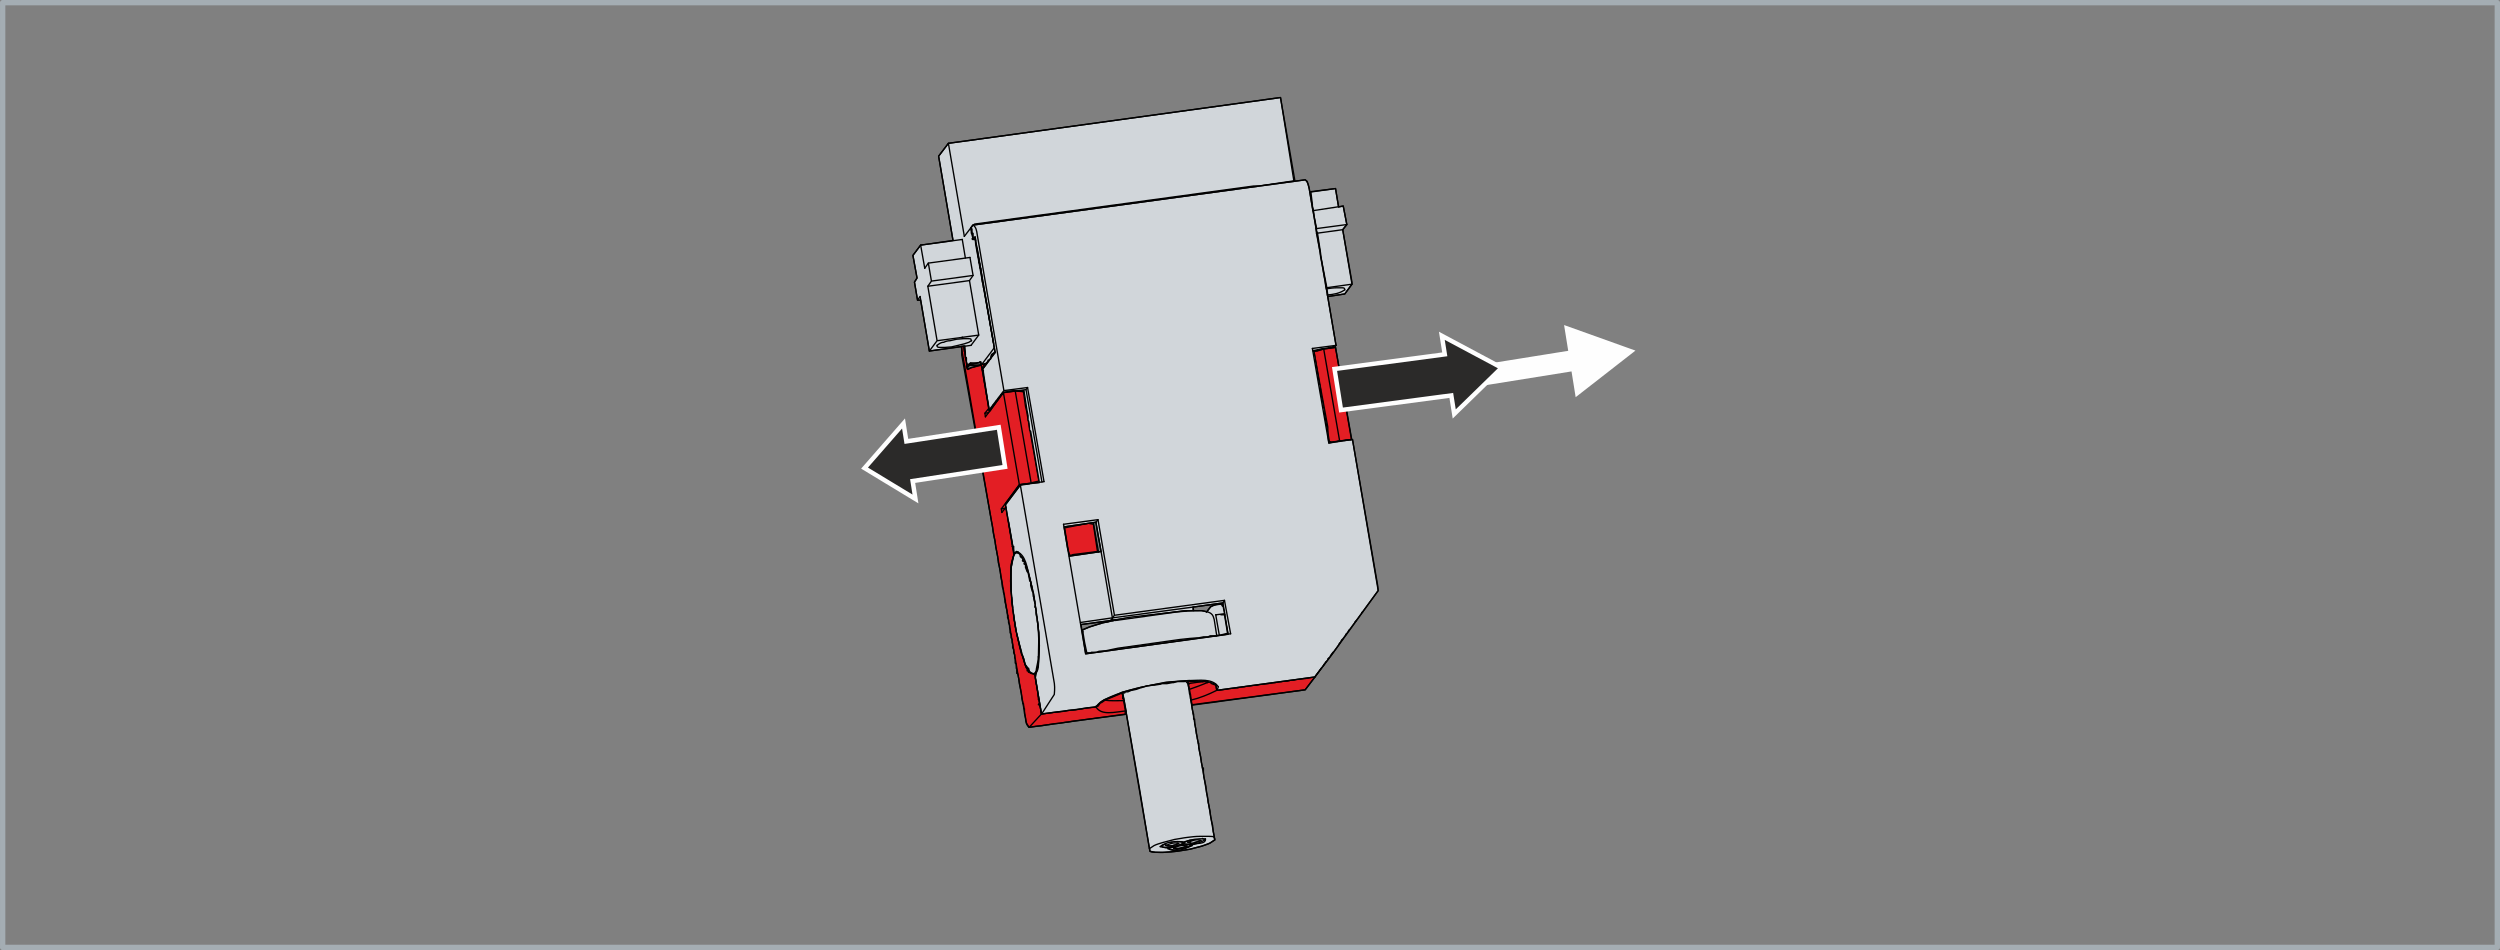 <?xml version="1.0" encoding="UTF-8"?>
<!DOCTYPE svg PUBLIC "-//W3C//DTD SVG 1.1//EN" "http://www.w3.org/Graphics/SVG/1.1/DTD/svg11.dtd">
<!-- Creator: Corel DESIGNER -->
<svg xmlns="http://www.w3.org/2000/svg" xml:space="preserve" width="140.3mm" height="53.318mm" version="1.1" style="shape-rendering:geometricPrecision; text-rendering:geometricPrecision; image-rendering:optimizeQuality; fill-rule:evenodd; clip-rule:evenodd"
viewBox="0 0 9681.15 3679.13"
 xmlns:xlink="http://www.w3.org/1999/xlink"
 xmlns:xodm="http://www.corel.com/coreldraw/odm/2003">
 <rect x="0" y="0" width="9681.15" height="3679.13" fill="#808080" stroke="none"/>
 <defs>
  <style type="text/css">
   <![CDATA[
    .str1 {stroke:#FEFEFE;stroke-width:17.25;stroke-miterlimit:22.926}
    .str2 {stroke:#A4ADB3;stroke-width:20.7;stroke-linecap:round;stroke-linejoin:round;stroke-miterlimit:22.926}
    .str0 {stroke:black;stroke-width:5.26;stroke-linecap:round;stroke-linejoin:round;stroke-miterlimit:22.926}
    .fil5 {fill:none}
    .fil2 {fill:none;fill-rule:nonzero}
    .fil4 {fill:#2B2A29}
    .fil0 {fill:#D1D6DA;fill-rule:nonzero}
    .fil1 {fill:#E31E24;fill-rule:nonzero}
    .fil3 {fill:#FEFEFE;fill-rule:nonzero}
   ]]>
  </style>
 </defs>
 <g id="Ebene_x0020_1">
  <g id="_2173004402992">
   <g>
    <path id="_040049" class="fil0 str0" d="M4956.74 377.81l-1284.13 177.19 0 0 -37.83 49.77 0 0 55.74 326.5 0 0 0 0 -125.43 17.93 0 0 0 0 -29.86 39.81 0 0 15.93 87.6 0 0 -9.96 15.93 0 0 11.94 69.69 0 0 0 0 11.94 0 0 0 0 0 33.85 197.09 0 0 0 0 137.37 -19.91 0 0 0 0 1.99 25.89 0 0 0 15.91 0 0 0 0 0 0 0 0 3.98 3.99 0 0 0 13.94 0 0 0 1.99 0 0 0 0 1.99 5.98 0 0 0 7.97 0 0 5.98 -3.98 0 0 7.96 -5.98 43.79 5.98 0 0 0 0 0 0 15.93 -3.99 0 0 1.99 -1.99 0 0 3.99 -3.98 0 0 0 0 0 0 0 0 0 0 1.99 -3.97 0 0 0 0 0 0 0 -2 0 0 0 0 9.95 -3.98 0 0 0 0 3.98 -17.93 0 0 13.93 -9.95 0 0 0 0 -75.65 -418.08 0 0 0 0 0 0 0 0 0 0 -1.99 -25.89 0 0 1.99 0 0 0 -7.96 5.98 -5.98 0 3.98 -5.98 0 0 0 -13.94 0 0 0 0 -3.98 0 0 0 0 0 0 0 0 0 0 0 0 0 0 0 0 0 0 0 -2 0 0 0 0 0 0 0 -1.98 -19.91 0 0 0 0 0 0 1.98 13.95 0 0 2 -11.95 0 0 -2 0 0 0 0 0 0 -9.95 11.95 -9.96 1081.05 -147.34 0 0 0 0 0 0 0 0 0 0 0 0 0 0 19.91 0 0 0 135.38 -19.9 -51.77 -322.53 0 0 0 0 -1.98 0zm278.72 714.73l-35.85 -203.07 0 0 15.93 -19.9 0 0 0 0 -13.93 -71.68 0 0 -17.93 3.98 0 0 0 0 -11.94 -71.67 0 0 -95.56 11.94 5.97 49.77 0 1.99 0 0 0 0 0 0 0 0 0 0 0 3.98 0 0 0 0 0 0 0 0 0 0 3.98 15.93 0 0 1.99 17.92 0 0 0 0 0 1.99 0 0 0 0 0 0 9.96 49.77 0 0 0 0 0 0 0 0 0 3.98 0 0 0 0 0 0 0 0 0 0 0 1.99 0 0 0 0 0 0 0 0 0 0 0 3.98 0 0 0 0 0 0 0 0 0 0 3.98 9.96 0 0 0 0 0 0 0 0 11.94 77.64 0 0 0 0 0 3.98 0 0 0 0 0 0 0 3.98 0 0 0 0 0 0 0 0 0 0 23.88 123.44 0 0 0 0 0 0 0 0 0 3.98 0 0 0 0 3.98 25.88 0 0 0 0 0 0 0 0 -1.99 0 0 0 0 0 1.99 5.96 0 0 65.7 -9.95 0 0 27.88 -37.82 0 0 0 0 0 -7.97z"/>
    <path id="_040056" class="fil1 str0" d="M3724.37 1341.4l0 33.85 115.46 645.04 0 0 3.98 19.91 0 0 2 19.91 0 0 3.98 19.89 0 0 3.97 15.95 0 0 0 0 0 3.97 0 0 0 0 0 0 2 15.93 0 0 0 0 0 2 0 0 0 0 3.98 17.91 0 0 0 0 0 1.99 0 0 0 0 3.98 17.93 0 0 0 0 0 1.98 0 0 0 0 1.99 15.93 0 0 0 0 0 3.98 0 0 0 0 3.98 15.93 0 0 3.98 19.91 0 0 1.99 19.9 0 0 3.98 19.91 0 0 1.99 19.91 0 0 3.98 11.94 0 0 0 0 0 0 0 0 0 3.98 0 0 0 3.99 0 0 0 0 0 0 0 0 0 0 3.98 11.94 0 0 0 0 0 0 0 0 0 3.98 0 0 0 3.97 0 0 0 0 0 0 0 0 0 0 2 11.95 0 0 1.98 0 0 0 0 0 -1.98 4 0 0 1.98 1.98 0 0 0 0 -1.98 0 0 0 0 0 3.98 13.93 0 0 0 0 0 0 0 0 0 3.98 0 0 0 2 0 0 0 0 0 0 0 0 0 0 3.97 13.93 0 0 0 0 0 0 0 0 0 3.98 0 0 0 1.99 0 0 0 0 0 0 0 0 0 0 2 9.95 0 0 0 0 0 3.98 1.99 0 0 0 0 0 -1.99 1.99 0 0 1.99 3.98 0 0 0 0 -1.99 0 0 0 0 0 3.98 9.96 0 0 0 0 0 3.98 0 0 0 0 0 0 0 1.99 0 0 0 3.98 0 0 0 0 0 0 0 0 0 0 3.98 9.95 0 0 0 0 0 3.98 0 0 0 0 0 0 0 1.99 0 0 0 3.98 0 0 0 0 0 0 0 0 0 0 1.99 9.95 0 0 0 0 0 2 0 0 0 0 0 0 0 3.98 0 0 0 3.98 0 0 0 0 0 0 0 0 0 0 3.98 5.97 0 0 0 5.98 0 0 0 3.97 0 0 0 3.98 0 0 0 0 0 0 0 0 0 0 3.98 5.98 0 0 0 5.98 0 0 0 3.97 0 0 0 2 0 0 0 0 0 0 0 0 0 0 1.99 7.96 0 0 0 5.97 0 0 0 3.98 0 0 0 1.99 0 0 0 0 0 0 0 0 0 0 3.98 7.97 0 0 0 5.96 0 0 0 3.99 0 0 0 1.98 0 0 0 0 0 0 0 0 0 0 3.98 7.96 0 0 0 5.98 0 0 0 1.99 0 0 0 3.98 0 0 0 0 0 0 0 0 0 0 1.99 3.98 0 0 0 0 0 0 0 0 0 9.96 0 0 0 1.98 0 0 0 0 0 0 0 3.98 0 0 0 0 0 0 0 0 0 0 3.98 3.99 0 0 0 0 0 0 0 0 0 9.94 0 0 0 2 0 0 0 0 0 0 0 3.98 0 0 0 0 0 0 0 0 0 0 2 3.97 0 0 0 0 0 0 0 0 0 15.95 0 0 3.97 1.98 0 0 0 0 0 0 0 0 4 19.91 0 0 0 0 0 0 0 0 0 0 1.99 17.91 0 0 3.98 17.91 0 0 3.98 19.91 0 0 1.99 19.91 0 0 3.97 19.91 0 0 0 0 0 0 0 0 0 0 1.99 0 0 0 0 0 1.99 17.91 0 0 0 0 0 1.99 1.99 0 0 0 0 0 0 17.93 0 0 0 0 3.98 17.91 0 0 0 0 3.98 19.91 0 0 9.95 15.93 0 0 0 0 0 0 0 0 25.88 -3.98 0 0 0 0 0 0 0 0 21.89 -2 0 0 0 0 0 0 0 0 23.9 -3.98 0 0 0 0 0 0 1.99 0 0 0 0 0 23.9 -3.97 0 0 21.89 -2 0 0 0 0 0 0 0 0 23.9 -3.98 0 0 0 0 0 0 3.97 0 0 0 0 0 21.91 -3.98 0 0 203.08 -25.88 0 -5.98 0 0 0 0 0 0 0 0 0 0 0 0 0 0 0 -3.98 0 0 0 0 0 0 0 0 0 0 0 -7.95 0 0 -5.98 -33.85 0 0 0 0 0 -4 0 0 0 0 0 0 0 -1.99 0 0 0 0 0 0 0 0 0 0 -3.98 -3.98 0 0 0 0 0 0 0 0 0 0 0 0 0 0 0 -15.93 -5.97 -3.98 0 0 -61.72 25.88 0 0 0 0 0 0 0 0 0 0 -13.93 9.96 0 0 -3.98 0 0 0 -9.96 13.93 0 0 0 0 -21.89 3.98 0 0 -19.91 1.99 0 0 0 0 0 0 -3.98 0 0 0 0 0 -17.91 3.97 0 0 0 0 0 0 -3.98 0 0 0 0 0 -23.9 4 0 0 0 0 0 0 0 0 -21.89 1.98 0 0 0 0 0 0 -3.98 0 0 0 0 0 -19.91 3.98 0 0 0 0 0 0 -1.99 0 0 0 0 0 -19.91 1.99 0 0 0 0 -3.98 0 0 0 0 0 -21.9 3.98 0 0 0 0 0 0 -33.85 3.98 0 0 0 0 0 0 0 0 0 0 -1.99 -25.88 0 0 -7.96 -9.95 0 0 0 0 0 0 0 0 0 0 -1.99 0 0 0 0 0 1.99 -3.98 0 0 0 0 0 0 0 0 0 0 0 0 0 0 3.98 -3.98 0 0 0 0 0 -11.95 0 0 -3.98 0 0 0 0 0 0 0 0 0 0 0 -1.99 0 0 0 0 0 0 -3.98 0 0 -3.98 -51.77 0 0 -3.98 -3.97 0 0 0 0 0 0 0 0 0 -15.93 0 0 -1.99 0 0 0 0 0 0 0 0 0 0 -19.91 0 0 -3.98 0 0 0 0 0 0 0 0 0 -3.97 -5.96 -19.91 -3.99 0 0 0 0 0 0 0 0 0 0 0 0 -2 -3.99 0 0 0 0 0 0 0 0 0 0 0 0 2 -5.97 0 0 0 0 0 0 0 0 -2 0 0 0 0 0 0 0 0 0 0 3.98 -3.98 0 0 0 0 0 3.98 -9.95 0 0 0 0 0 0 0 0 -5.97 0 0 0 -5.98 -15.93 0 0 0 0 0 0 -19.9 -63.71 0 0 -17.93 -83.63 0 0 -11.94 -91.58 0 0 -5.97 -81.62 0 0 1.99 -65.7 0 0 11.94 -39.82 0 0 -33.85 -195.1 0 0 53.76 -73.66 0 0 0 0 45.79 -5.98 0 0 0 0 3.98 -1.99 0 0 25.88 -5.96 -47.78 -272.76 0 0 -3.98 -15.93 0 0 -7.96 -57.74 0 0 -1.99 0 0 0 -17.91 -3.98 0 0 -57.74 7.96 0 0 0 0 -3.98 5.97 0 0 -1.99 1.99 0 0 -3.98 3.98 -43.8 61.72 0 0 0 0 -1.99 -19.91 0 0 -5.97 -41.81 0 0 -3.99 -3.98 0 0 0 0 0 0 0 0 0 -15.93 0 0 -1.99 0 0 0 0 0 0 0 0 0 0 -19.91 0 0 -3.98 0 0 0 0 0 0 0 0 0 -5.98 -55.74 0 0 -3.97 -3.98 0 0 0 0 0 0 0 0 0 -5.98 0 0 0 -3.97 0 0 0 0 0 0 0 0 9.95 -11.94 -13.95 0 -1.99 -7.97 0 0 0 0 0 0 0 11.95 0 0 -33.84 7.96 0 0 0 0 -2 0 0 0 0 0 -13.93 7.96 0 0 -3.98 -5.98 0 0 7.96 -7.97 0 0 1.99 -1.98 0 0 0 0 4 0 0 0 0 0 0 0 3.97 0 0 0 0 0 25.89 0 -29.86 -3.98 -9.96 9.95 0 0 0 0 0 0 3.98 -5.97 0 0 -3.98 5.97 0 0 0 0 -3.98 0 0 0 0 0 0 0 -1.99 0 0 0 0 0 1.99 -13.94 0 0 0 0 0 0 0 0 -1.99 -1.99 0 0 0 0 0 0 0 0 0 -17.91 0 0 0 0 0 0 0 0 -3.98 -1.99 0 0 0 0 0 0 0 0 0 -15.92 0 0 0 0 0 0 0 0 -3.98 -7.96 0 0 0 -11.95 0 0 0 0 0 0 0 0 0 -3.98 0 0 0 0 0 0 -1.99 -3.98 0 0 -3.98 0 0 0 0 0 0 0 -3.97 0zm1509.09 354.37l-61.72 -350.39 0 0 1.99 13.93 0 0 -1.99 -13.93 -45.79 5.97 0 0 0 0 -11.94 3.98 0 0 -13.95 3.98 0 0 -1.98 0 0 0 0 0 -5.98 0 0 0 -3.98 2 0 0 0 0 0 0 53.75 292.66 0 0 0 0 0 0 0 0 0 0 0 19.91 5.98 35.84 9.95 1.99 29.86 -3.98 0 0 0 0 0 0 45.79 -5.97 0 0 0 -5.98zm-1019.34 330.48l-91.58 17.93 15.93 97.56 5.98 9.94 9.95 -3.98 95.56 -11.94 -15.93 -105.51 -19.91 -4zm402.16 702.8l437.99 -57.74 0 0 37.83 -49.77 0 0 -19.91 1.98 0 0 -15.91 3.98 0 0 -9.96 0 0 0 -13.93 2 0 0 -9.95 0 0 0 -11.94 3.98 0 0 -9.96 0 0 0 -15.93 3.98 0 0 -9.95 0 0 0 -13.93 1.99 0 0 -9.96 0 0 0 -11.94 3.98 0 0 -9.95 0 0 0 -17.91 3.98 0 0 -5.98 0 0 0 -15.92 1.99 0 0 -9.96 0 0 0 -13.93 3.97 0 0 -9.96 0 0 0 -15.93 1.99 0 0 -5.96 0 0 0 -15.93 3.98 0 0 -9.95 0 0 0 -13.94 3.98 0 0 -9.95 0 0 0 -15.93 1.99 0 0 -5.97 0 0 0 -15.93 3.98 0 0 -33.85 3.98 0 0 0 0 0 0 0 -7.96 0 0 0 -9.95 0 0 -3.98 -1.99 0 0 0 0 0 0 0 0 -15.93 -5.97 0 0 0 0 -7.97 -7.96 0 0 0 0 -5.96 1.99 0 0 -2 1.99 0 0 -9.95 -3.98 0 0 -13.95 0 0 0 -51.75 0 0 0 0 0 15.93 91.58 0 0 0 0 0 -1.99z"/>
    <path id="_0040056" class="fil0 str0" d="M5335.01 2267.17l-97.56 -565.41 0 0 -49.77 5.97 0 0 0 0 -9.95 1.99 0 0 0 0 -13.93 1.99 0 0 0 0 0 0 0 0 0 0 -17.93 3.98 0 0 0 0 0 0 -3.98 -31.86 0 0 0 -9.95 0 0 -9.95 -55.74 0 0 -3.98 -19.91 0 0 0 -15.93 0 0 -3.98 -3.98 0 0 0 -9.95 0 0 -1.99 -13.95 0 0 -4 -15.93 0 0 -3.97 -15.92 0 0 0 0 0 0 0 0 0 -15.94 0 0 -1.99 -3.97 0 0 0 0 0 0 0 0 0 0 0 0 0 0 0 -9.96 0 0 -3.98 -9.95 0 0 0 0 0 0 0 0 0 0 0 0 0 -3.98 0 0 0 0 0 0 -11.95 -71.67 0 0 -7.96 -47.78 0 0 0 0 0 0 0 0 13.95 -3.98 0 0 0 0 0 0 11.94 -3.98 0 0 9.95 -1.99 0 0 0 0 0 0 3.98 0 0 0 0 0 13.93 -1.99 0 0 5.98 -1.99 0 0 0 0 0 0 3.98 0 0 0 0 0 0 0 1.99 -1.99 0 1.99 0 0 0 0 19.91 -7.96 0 0 0 0 -37.83 -222.98 0 0 0 0 0 0 0 0 -1.99 -3.97 0 0 -1.99 -19.91 0 0 -3.98 -19.91 0 0 -9.96 -55.75 0 0 -3.97 -19.9 0 0 -1.99 -17.91 0 0 -13.93 -73.67 0 0 0 0 0 0 0 0 -2 -17.93 0 0 0 0 0 0 0 0 0 -3.98 0 0 -9.95 -57.73 0 0 -3.98 -17.93 0 0 -11.94 -73.67 0 0 0 0 -7.96 -29.86 0 0 -7.97 -5.97 0 0 -177.18 23.88 0 0 0 0 0 0 0 0 -1108.93 151.32 0 0 0 0 -7.96 9.95 0 0 0 0 3.98 5.98 0 0 -2 11.95 0 0 0 3.98 0 0 0 0 0 0 2 0 0 0 0 0 -2 0 0 0 0 0 2 0 0 0 3.98 0 0 0 0 0 0 0 0 0 0 0 0 0 0 0 0 0 0 0 0 1.98 0 0 0 0 0 0 0 0 0 21.9 0 0 0 0 0 0 1.99 -3.97 0 0 7.96 7.96 0 0 0 3.98 0 0 1.99 9.96 0 0 0 -2 0 0 0 0 7.96 53.75 0 0 1.99 3.99 0 0 0 0 0 0 0 15.93 0 0 3.98 3.98 0 0 0 0 0 0 0 15.93 0 0 3.98 3.97 0 -1.99 0 0 0 0 5.98 53.75 0 0 3.97 3.99 0 0 0 0 0 0 0 15.93 0 0 2 3.98 43.79 248.87 0 0 0 0 -3.97 3.98 0 0 -5.98 7.96 0 0 -3.98 3.97 -3.98 5.98 0 0 0 0 0 0 0 0 -3.98 5.97 0 0 0 0 0 0 0 0 0 0 0 0 0 0 -9.95 13.94 0 0 0 0 0 0 0 0 -17.91 23.9 0 0 3.97 1.99 0 0 0 7.96 0 0 21.91 147.32 0 0 0 0 13.93 -13.93 0 0 2 -5.97 0 0 0 0 3.98 -3.98 0 0 0 0 0 0 0 0 0 0 0 0 0 0 3.97 -1.99 0 0 0 0 0 0 2 -7.97 0 0 0 0 3.98 -1.98 0 0 0 0 0 0 0 0 0 0 0 0 0 0 3.98 -3.98 0 0 0 0 0 0 1.99 -5.98 0 0 0 0 3.98 -3.98 0 0 0 0 0 0 0 0 0 0 0 0 0 0 3.98 -3.98 0 0 0 0 0 0 0 0 0 0 0 0 0 0 1.99 -1.99 0 0 0 0 0 0 0 -3.98 0 0 0 0 0 0 0 0 0 0 3.98 -1.99 0 0 0 0 0 0 0 0 0 0 0 0 0 0 1.99 -3.97 0 0 0 0 0 0 0 0 0 0 0 0 0 0 3.98 -3.98 0 0 0 0 0 0 0 0 0 0 0 0 15.93 -1.99 0 0 0 0 0 0 0 0 0 0 0 0 0 0 0 -1.99 0 0 0 0 23.89 -1.99 0 0 19.91 0 0 0 0 0 0 0 5.97 0 0 0 13.93 0 0 0 0 0 0 0 0 0 11.94 77.64 0 0 0 0 0 0 0 0 0 0 0 0 0 0 0 0 3.98 19.91 0 0 0 0 0 0 0 0 0 0 0 13.93 0 0 0 3.98 0 0 2 2 0 0 0 0 0 0 1.98 9.94 0 0 0 0 0 0 1.99 25.88 0 0 4 3.98 0 0 0 0 0 0 33.85 199.09 0 0 0 0 0 0 -23.9 1.99 0 0 0 0 9.95 -1.99 0 0 -17.91 1.99 0 0 -41.81 5.98 0 0 0 0 -57.74 77.64 0 0 0 0 21.9 125.42 0 0 3.98 19.91 0 0 1.99 15.93 0 0 0 0 -1.99 0 0 0 0 0 1.99 0 0 0 0 0 0 0 3.98 0 0 0 0 0 0 0 0 2 0 0 0 17.91 0 0 0 0 0 1.99 3.98 4 0 0 0 0 -3.98 0 0 0 1.99 3.97 0 0 0 0 0 0 0 0 -1.99 -1.99 0 0 3.98 -1.98 0 0 0 0 0 0 9.95 -2 0 0 0 0 9.96 5.97 0 0 0 0 17.91 27.88 0 0 19.9 63.7 0 0 15.94 63.72 0 0 9.95 71.67 0 0 5.97 45.79 0 0 0 0 5.98 81.63 0 0 0 0 -3.99 69.67 0 0 -11.94 55.75 0 0 0 0 23.88 139.35 0 0 0 0 59.74 -7.96 0 0 21.89 -1.99 0 0 0 0 0 0 0 0 0 0 0 0 0 0 23.9 -3.98 0 0 0 0 0 0 0 0 0 0 0 0 0 0 21.89 -1.98 0 0 0 0 0 0 0 0 0 0 3.98 0 0 0 0 0 23.9 -4 0 0 0 0 0 0 0 0 0 0 0 0 0 0 21.89 -3.97 0 0 0 0 0 0 0 0 0 0 0 0 0 0 23.9 -1.99 0 0 0 0 0 0 9.96 -1.99 0 0 0 0 0 0 17.92 -17.93 0 0 0 0 0 0 0 0 15.93 -9.95 0 0 63.7 -25.88 0 0 0 0 -5.98 1.99 0 0 7.98 -3.98 0 0 21.89 -5.97 0 0 0 0 0 0 0 0 53.74 -13.93 0 0 0 0 0 0 0 0 97.56 -19.91 0 0 0 0 -1.99 5.97 0 0 1.99 -5.97 87.6 -5.98 0 0 27.88 1.99 0 0 0 0 -15.93 0 0 0 15.93 0 0 0 35.83 0 0 0 0 0 -11.94 1.99 0 0 13.93 -1.99 0 0 37.83 11.94 0 0 0 0 3.98 23.88 0 0 380.26 -51.75 0 0 0 0 67.69 -89.6 0 0 0 0 177.19 -244.88 -1.98 -19.9zm-1200.51 -141.37l-13.95 -85.6 0 0 123.45 -17.91 0 0 0 0 7.96 49.77 0 0 3.98 19.9 0 0 0 0 0 0 0 0 7.96 43.8 0 0 0 0 0 0 -123.44 17.91 0 0 0 0 2 -1.99 0 0 -7.96 -25.89zm599.25 213.04l21.91 117.46 0 0 -551.48 75.65 0 0 0 0 -17.93 -113.48 0 0 107.51 -13.93 0 0 0 0 0 0 0 0 0 0 0 0 0 0 0 0 15.93 -3.98 0 0 0 0 -1.98 0 0 0 3.98 0 0 0 278.72 -35.84 0 0 5.97 0 0 0 23.89 0 0 0 0 0 0 0 0 -13.93 0 0 0 0 0 0 115.48 -15.93 0 0 0 0 -2 3.99z"/>
    <polygon id="CAB_040056_Buchsen-Abdeckhaube-Weidm2623xFC3Bller8Pol_Verschluss" class="fil0 str0" points="3915.49,2217.4 3915.49,2285.08 3921.47,2352.78 3921.47,2352.78 3921.47,2352.78 3933.41,2436.39 3933.41,2436.39 3933.41,2436.39 3955.31,2531.95 3955.31,2531.95 3957.31,2535.93 3957.31,2535.93 3961.28,2543.9 3961.28,2543.9 3965.26,2551.86 3965.26,2551.86 3965.26,2551.86 3965.26,2551.86 3965.26,2551.86 3965.26,2553.86 3965.26,2553.86 3965.26,2553.86 3965.26,2553.86 3967.26,2561.83 3967.26,2561.83 3969.25,2571.78 3969.25,2571.78 3969.25,2571.78 3981.19,2587.7 3981.19,2587.7 3981.19,2587.7 3983.19,2591.67 3983.19,2587.7 3983.19,2587.7 3983.19,2587.7 3987.16,2603.63 3987.16,2603.63 3987.16,2603.63 3997.12,2609.6 3997.12,2609.6 4007.07,2607.62 4007.07,2607.62 4013.05,2597.65 4013.05,2597.65 4013.05,2591.67 4013.05,2591.67 4021.01,2551.86 4021.01,2551.86 4023,2448.34 4021.01,2436.39 4021.01,2436.39 4015.04,2388.62 4015.04,2388.62 4013.05,2384.63 4013.05,2384.63 4011.05,2354.77 4011.05,2354.77 4011.05,2354.77 4011.05,2354.77 4011.05,2354.77 4007.07,2350.79 4007.07,2350.79 4007.07,2350.79 4007.07,2350.79 4007.07,2350.79 4009.07,2340.82 4009.07,2340.82 4007.07,2334.86 4007.07,2334.86 4003.1,2312.95 4003.1,2312.95 4001.1,2308.98 4001.1,2308.98 4001.1,2308.98 4001.1,2308.98 4001.1,2308.98 4001.1,2303 4001.1,2303 4001.1,2303 4001.1,2295.03 4001.1,2295.03 4001.1,2295.03 3997.12,2289.07 3997.12,2289.07 3991.15,2267.17 3991.15,2267.17 3991.15,2253.22 3991.15,2253.22 3987.16,2249.26 3987.16,2249.26 3987.16,2249.26 3987.16,2247.26 3987.16,2247.26 3987.16,2247.26 3987.16,2247.26 3981.19,2217.4 3981.19,2217.4 3981.19,2217.4 3977.21,2213.42 3977.21,2213.42 3975.22,2207.43 3975.22,2207.43 3971.24,2197.48 3971.24,2197.48 3971.24,2191.51 3971.24,2191.51 3971.24,2187.53 3965.26,2183.55 3967.26,2177.58 3967.26,2177.58 3965.26,2173.6 3965.26,2173.6 3961.28,2173.6 3961.28,2173.6 3961.28,2173.6 3959.3,2171.61 3959.3,2171.61 3961.28,2167.63 3961.28,2167.63 3961.28,2167.63 3961.28,2167.63 3957.31,2157.66 3957.31,2157.66 3957.31,2157.66 3955.31,2159.66 3955.31,2159.66 3955.31,2159.66 3955.31,2159.66 3955.31,2157.66 3955.31,2157.66 3955.31,2157.66 3953.31,2157.66 3953.31,2157.66 3953.31,2157.66 3951.33,2155.68 3951.33,2155.68 3951.33,2155.68 3951.33,2155.68 3949.34,2145.72 3949.34,2145.72 3949.34,2145.72 3949.34,2145.72 3935.4,2135.77 3935.4,2135.77 3935.4,2135.77 3925.45,2151.69 3925.45,2151.69 3915.49,2197.48 3915.49,2197.48 "/>
    <polygon id="_011009_Kabelbinder_100x2.5_PA6.6_28natur29_d3D52C5mm_Weidm2623xFC" class="fil0 str0" points="4200.19,2488.16 4208.16,2525.99 4208.16,2525.99 4210.14,2527.97 4210.14,2527.97 4210.14,2527.97 4210.14,2527.97 4224.09,2527.97 4224.09,2527.97 4224.09,2527.97 4226.08,2525.99 4226.08,2525.99 4226.08,2525.99 4226.08,2525.99 4226.08,2525.99 4226.08,2525.99 4230.06,2525.99 4230.06,2525.99 4230.06,2525.99 4240.01,2525.99 4240.01,2525.99 4240.01,2525.99 4244,2525.99 4244,2525.99 4244,2525.99 4244,2525.99 4245.98,2525.99 4245.98,2525.99 4245.98,2525.99 4255.93,2522 4255.93,2522 4281.82,2520.01 4281.82,2520.01 4329.6,2510.05 4329.6,2510.05 4329.6,2510.05 4570.5,2476.21 4570.5,2476.21 4570.5,2476.21 4608.33,2472.23 4608.33,2472.23 4634.2,2470.23 4634.2,2470.23 4634.2,2470.23 4640.17,2470.23 4640.17,2470.23 4660.09,2466.25 4660.09,2466.25 4660.09,2466.25 4660.09,2466.25 4660.09,2466.25 4660.09,2466.25 4660.09,2466.25 4660.09,2466.25 4666.06,2466.25 4666.06,2466.25 4678.01,2466.25 4678.01,2466.25 4685.96,2462.28 4685.96,2462.28 4685.96,2462.28 4687.96,2462.28 4687.96,2462.28 4687.96,2462.28 4687.96,2462.28 4691.94,2462.28 4691.94,2462.28 4691.94,2462.28 4697.92,2462.28 4697.92,2462.28 4709.86,2462.28 4709.86,2462.28 4711.85,2460.28 4711.85,2460.28 4711.85,2460.28 4715.83,2460.28 4715.83,2460.28 4715.83,2460.28 4721.8,2460.28 4721.8,2460.28 4721.8,2460.28 4753.66,2452.32 4741.72,2380.65 4741.72,2380.65 4741.72,2380.65 4741.72,2380.65 4741.72,2380.65 4741.72,2378.65 4741.72,2378.65 4741.72,2378.65 4741.72,2378.65 4741.72,2378.65 4741.72,2378.65 4741.72,2374.68 4741.72,2374.68 4741.72,2374.68 4741.72,2374.68 4741.72,2374.68 4741.72,2374.68 4741.72,2370.7 4741.72,2370.7 4741.72,2370.7 4741.72,2370.7 4741.72,2370.7 4741.72,2370.7 4737.73,2354.77 4737.73,2354.77 4737.73,2354.77 4737.73,2354.77 4737.73,2354.77 4737.73,2350.79 4737.73,2350.79 4737.73,2350.79 4737.73,2350.79 4737.73,2350.79 4737.73,2350.79 4731.77,2344.81 4731.77,2344.81 4731.77,2338.84 4731.77,2338.84 4711.85,2340.82 4711.85,2340.82 4705.88,2342.83 4705.88,2342.83 4687.96,2348.79 4687.96,2348.79 4687.96,2348.79 4672.03,2370.7 4672.03,2370.7 4672.03,2370.7 4672.03,2368.7 4672.03,2368.7 4654.12,2364.72 4654.12,2364.72 4622.26,2364.72 4622.26,2364.72 4620.27,2364.72 4620.27,2364.72 4600.36,2364.72 4600.36,2364.72 4600.36,2364.72 4596.38,2364.72 4592.39,2366.71 4592.39,2366.71 4592.39,2366.71 4594.39,2364.72 4594.39,2364.72 4373.39,2390.6 4373.39,2390.6 4373.39,2390.6 4301.72,2404.54 4301.72,2404.54 4289.79,2408.52 4289.79,2408.52 4261.92,2412.5 4261.92,2412.5 4261.92,2412.5 4265.9,2410.51 4265.9,2410.51 4265.9,2410.51 4261.92,2414.49 4218.11,2428.44 4218.11,2428.44 4218.11,2428.44 4190.24,2440.37 4190.24,2440.37 4190.24,2442.37 4192.23,2442.37 4192.23,2442.37 4192.23,2442.37 4194.22,2444.36 4194.22,2446.35 4194.22,2446.35 4194.22,2446.35 4194.22,2450.33 4194.22,2450.33 4194.22,2452.32 4194.22,2452.32 4194.22,2452.32 4194.22,2452.32 4194.22,2452.32 4194.22,2452.32 "/>
    <polygon id="Kabel-3x02C75mm2623xB23B-2623xD63Blflex-Classic110_Weidm2623xFC3Bl" class="fil0 str0" points="4361.46,2760.9 4411.23,3045.61 4411.23,3045.61 4453.03,3296.46 4453.03,3296.46 4453.03,3296.46 4453.03,3296.46 4474.94,3300.44 4474.94,3300.44 4468.97,3300.44 4468.97,3300.44 4510.78,3300.44 4558.55,3296.46 4558.55,3296.46 4608.33,3288.49 4654.12,3276.54 4654.12,3276.54 4685.96,3264.6 4685.96,3264.6 4703.89,3252.66 4703.89,3252.66 4703.89,3252.66 4701.9,3236.73 4701.9,3236.73 4697.92,3218.81 4697.92,3218.81 4697.92,3218.81 4697.92,3216.82 4697.92,3216.82 4697.92,3216.82 4695.93,3198.91 4695.93,3198.91 4695.93,3198.91 4695.93,3196.91 4695.93,3196.91 4695.93,3196.91 4691.94,3180.99 4691.94,3180.99 4687.96,3161.08 4687.96,3161.08 4687.96,3161.08 4687.96,3161.08 4687.96,3161.08 4687.96,3161.08 4685.96,3143.16 4685.96,3143.16 4685.96,3143.16 4685.96,3141.17 4685.96,3141.17 4685.96,3141.17 4681.99,3123.25 4681.99,3123.25 4681.99,3123.25 4681.99,3121.26 4681.99,3121.26 4681.99,3121.26 4678.01,3105.33 4678.01,3105.33 4678.01,3105.33 4678.01,3101.35 4678.01,3101.35 4678.01,3101.35 4676.01,3085.42 4676.01,3085.42 4672.03,3067.5 4672.03,3067.5 4672.03,3067.5 4672.03,3065.51 4672.03,3065.51 4672.03,3065.51 4670.04,3047.59 4670.04,3047.59 4670.04,3047.59 4670.04,3045.61 4670.04,3045.61 4670.04,3045.61 4666.06,3027.7 4666.06,3027.7 4666.06,3027.7 4666.06,3025.7 4666.06,3025.7 4666.06,3025.7 4662.08,3009.77 4662.08,3009.77 4660.09,2989.85 4660.09,2989.85 4660.09,2989.85 4660.09,2989.85 4660.09,2989.85 4660.09,2989.85 4660.09,2977.91 4660.09,2977.91 4660.09,2973.94 4660.09,2973.94 4660.09,2973.94 4656.11,2973.94 4656.11,2971.94 4656.11,2971.94 4656.11,2971.94 4656.11,2971.94 4656.11,2969.95 4656.11,2969.95 4656.11,2969.95 4652.12,2952.03 4652.12,2952.03 4652.12,2952.03 4652.12,2952.03 4652.12,2952.03 4652.12,2952.03 4650.13,2934.11 4650.13,2934.11 4650.13,2934.11 4650.13,2932.12 4650.13,2932.12 4650.13,2932.12 4646.15,2916.2 4646.15,2916.2 4642.17,2896.29 4642.17,2896.29 4642.17,2896.29 4642.17,2896.29 4642.17,2896.29 4642.17,2896.29 4642.17,2882.35 4642.17,2882.35 4642.17,2878.37 4642.17,2878.37 4642.17,2878.37 4640.17,2878.37 4640.17,2876.38 4640.17,2876.38 4640.17,2876.38 4640.17,2876.38 4640.17,2876.38 4640.17,2876.38 4640.17,2876.38 4636.2,2858.47 4636.2,2858.47 4636.2,2858.47 4636.2,2856.46 4636.2,2856.46 4636.2,2856.46 4632.22,2838.55 4632.22,2838.55 4632.22,2838.55 4632.22,2836.56 4632.22,2836.56 4632.22,2836.56 4630.22,2820.64 4630.22,2820.64 4626.24,2800.72 4626.24,2800.72 4626.24,2800.72 4626.24,2800.72 4626.24,2800.72 4626.24,2800.72 4626.24,2786.79 4626.24,2786.79 4626.24,2784.8 4626.24,2784.8 4626.24,2784.8 4622.26,2784.8 4622.26,2780.82 4622.26,2780.82 4622.26,2780.82 4622.26,2780.82 4622.26,2780.82 4622.26,2780.82 4622.26,2780.82 4622.26,2766.88 4622.26,2766.88 4622.26,2764.88 4620.27,2764.88 4620.27,2762.9 4620.27,2762.9 4620.27,2762.9 4620.27,2762.9 4620.27,2760.9 4620.27,2760.9 4620.27,2760.9 4616.29,2742.99 4616.29,2742.99 4616.29,2742.99 4616.29,2741 4616.29,2741 4616.29,2741 4614.29,2725.08 4614.29,2725.08 4610.32,2705.16 4610.32,2705.16 4610.32,2705.16 4610.32,2705.16 4610.32,2705.16 4610.32,2705.16 4610.32,2705.16 4610.32,2705.16 4610.32,2693.22 4610.32,2693.22 4610.32,2689.24 4610.32,2689.24 4610.32,2689.24 4610.32,2689.24 4610.32,2689.24 4610.32,2689.24 4606.32,2685.25 4606.32,2687.25 4606.32,2687.25 4606.32,2687.25 4606.32,2685.25 4606.32,2685.25 4606.32,2685.25 4606.32,2673.3 4606.32,2673.3 4604.34,2667.34 4604.34,2667.34 4600.36,2647.43 4600.36,2647.43 4600.36,2647.43 4600.36,2647.43 4604.34,2649.42 4604.34,2649.42 4600.36,2647.43 4600.36,2647.43 4600.36,2647.43 4600.36,2647.43 4590.41,2637.48 4586.42,2639.46 4586.42,2639.46 4586.42,2639.46 4586.42,2639.46 4586.42,2639.46 4586.42,2639.46 4586.42,2639.46 4580.45,2639.46 4580.45,2639.46 4580.45,2639.46 4576.48,2639.46 4576.48,2639.46 4576.48,2639.46 4560.54,2639.46 4560.54,2639.46 4560.54,2639.46 4558.55,2639.46 4558.55,2639.46 4558.55,2639.46 4544.62,2643.44 4544.62,2643.44 4540.64,2643.44 4540.64,2643.44 4518.73,2647.43 4518.73,2647.43 4514.75,2647.43 4514.75,2647.43 4498.83,2647.43 4498.83,2647.43 4494.85,2649.42 4494.85,2649.42 4468.97,2653.4 4468.97,2653.4 4468.97,2653.4 4464.97,2653.4 4464.97,2653.4 4464.97,2653.4 4447.06,2655.39 4447.06,2655.39 4447.06,2655.39 4443.08,2655.39 4443.08,2655.39 4443.08,2655.39 4419.18,2663.35 4419.18,2663.35 4419.18,2663.35 4417.2,2663.35 4417.2,2663.35 4417.2,2663.35 4401.27,2669.32 4401.27,2669.32 4401.27,2669.32 4401.27,2669.32 4401.27,2669.32 4401.27,2669.32 4383.35,2673.3 4383.35,2673.3 4383.35,2673.3 4381.36,2673.3 4381.36,2673.3 4381.36,2673.3 4367.43,2679.29 4367.43,2679.29 4363.45,2679.29 4363.45,2679.29 4357.48,2679.29 4357.48,2679.29 4355.48,2683.27 4355.48,2683.27 4347.51,2683.27 4347.51,2683.27 4347.51,2683.27 4347.51,2685.25 4351.5,2707.15 4351.5,2707.15 4351.5,2707.15 4351.5,2707.15 4351.5,2707.15 4351.5,2707.15 4351.5,2703.18 4351.5,2703.18 4361.46,2756.92 4361.46,2756.92 4361.46,2756.92 4361.46,2756.92 4361.46,2756.92 "/>
    <path class="fil2 str0" d="M4741.72 2376.66l-31.85 3.98c0,0 -1.99,0 -1.99,0l13.93 79.64"/>
    <path class="fil2 str0" d="M4743.71 2380.65l-15.93 0m-17.92 0l-1.99 0"/>
    <path class="fil2 str0" d="M4711.85 2462.28l-9.95 -63.71 -3.98 -11.95c-7.96,-17.91 -27.88,-17.91 -45.8,-21.89 -33.84,0 -67.69,1.99 -101.52,5.98l-228.95 31.85c-5.97,0 -9.95,0 -15.93,1.99 -39.81,7.96 -77.65,17.91 -113.48,33.85l-1.99 1.98m545.51 -101.52l-35.84 3.98 -11.95 7.96 -15.93 19.91"/>
    <path class="fil2 str0" d="M3939.38 2139.75l9.96 5.97m71.67 396.2c0,23.88 5.97,63.7 -19.91,67.69m15.93 -209.04c3.98,35.83 5.97,71.67 5.97,107.51m-9.95 -137.37l0 7.96m-9.95 -69.67l3.97 21.89m-49.77 -173.21c23.88,35.84 29.85,79.64 39.81,121.45"/>
    <path class="fil2 str0" d="M3943.37 2137.75l-3.99 1.99c-1.98,0 -5.98,0 -7.96,2 -3.98,1.98 -5.97,5.96 -5.97,9.94 -5.98,15.93 -7.96,31.86 -9.96,45.79 -1.99,23.9 0,47.78 0,73.67m93.58 338.45l-5.97 0m-43.8 -71.67c7.96,25.88 11.94,55.74 33.85,69.69m-55.74 -153.3l17.91 71.67m-25.88 -117.46l5.97 35.83m-9.95 -63.71l1.99 23.9m-9.95 -91.59l3.98 39.83m-5.98 -79.64l0 15.93"/>
    <path class="fil2 str0" d="M4596.38 3276.54c-17.92,7.97 -35.84,13.95 -51.76,7.97m111.49 -37.83c3.97,1.99 7.96,3.98 11.94,5.98m-85.61 11.94c9.95,-5.97 21.9,-9.95 35.83,-11.94m-73.65 25.88l-3.98 0m71.67 -3.98c-9.95,-7.97 -23.9,-5.97 -35.83,-3.98l-27.88 5.96m101.53 -21.89c-15.93,7.96 -33.85,13.95 -49.77,7.96"/>
    <path class="fil2 str0" d="M4596.38 3276.54c-17.92,5.98 -35.84,11.95 -51.76,5.98m63.7 -17.93l0 0 -7.96 -3.97m49.77 -5.98c-7.96,3.98 -17.91,5.98 -25.88,7.96"/>
    <path class="fil2 str0" d="M4596.38 3276.54l0 0c-17.92,-5.96 -35.84,0 -51.76,7.97l0 -1.99 0 0m-15.93 3.98c9.95,5.97 21.9,5.97 33.85,1.99 17.91,-1.99 35.84,-5.97 49.77,-13.93l0 -5.97m33.85 -15.93l3.98 1.99 0 0c-15.93,-5.97 -33.85,0 -49.77,7.96l0 -1.98 0 0m-17.92 3.97c23.88,15.93 57.73,1.99 83.62,-11.94"/>
    <path class="fil2 str0" d="M4451.04 3286.51c5.98,-3.98 11.95,-7.96 17.93,-11.94 11.94,-5.97 21.9,-7.97 33.85,-11.95 15.92,-3.98 29.86,-7.96 45.79,-11.94 15.92,-1.99 31.84,-5.98 49.77,-7.96 15.92,-1.99 31.84,-3.98 47.78,-3.98 11.94,0 21.89,0 35.84,0 7.96,0 17.91,0 19.91,3.98 1.99,1.98 1.99,5.98 1.99,9.96m-165.25 25.88c-15.92,3.98 -31.86,3.98 -45.79,0m123.44 -3.98c-29.87,13.93 -63.72,27.87 -93.57,11.94m145.33 -37.83c1.99,21.9 -35.83,15.92 -57.73,19.91"/>
    <path class="fil2 str0" d="M4616.29 3274.56l-5.97 -5.97 0 -4m-73.67 9.96l1.99 3.98 -15.92 7.96m11.94 -23.9l0 0m-41.81 15.93c23.9,-19.91 59.72,-21.9 91.58,-17.91 27.88,-9.96 55.74,-13.95 83.62,-11.95m-320.53 -567.41l103.53 605.23c1.99,3.98 1.99,7.96 1.99,9.95 4,3.98 13.95,3.98 21.91,3.98 13.93,0 23.9,1.99 35.84,0 13.93,0 31.84,-1.99 47.78,-3.98 15.93,-1.99 33.84,-5.97 49.77,-7.96 15.93,-3.98 29.86,-7.97 45.79,-11.95 9.95,-3.98 21.89,-5.96 31.84,-11.94 5.98,-3.97 11.96,-7.96 17.93,-11.94l-105.51 -617.18m-364.34 -611.21l19.91 113.48m356.37 1120.87l-1.99 -5.97"/>
    <path class="fil2 str0" d="M4564.52 3266.59c-15.92,5.97 -33.85,13.93 -49.77,7.97m43.8 -13.93c7.96,-2 15.93,-2 23.89,3.97m-47.78 -1.99l3.98 0m-39.81 11.95l15.92 -5.97"/>
    <path class="fil2 str0" d="M4562.54 3266.59l-7.96 3.99m-5.97 1.98c-11.95,3.98 -23.9,3.98 -33.85,0"/>
    <path class="fil2 str0" d="M4514.75 3272.56l0 0 0 2c15.93,-7.97 33.85,-13.93 49.77,-7.97l0 0m15.93 -5.96l1.99 3.97c-25.88,13.95 -61.72,27.88 -85.61,11.94"/>
    <path class="fil2 str0" d="M3951.33 1878.94l129.4 754.56c3.99,17.91 3.99,35.83 2,55.74l-47.79 73.67 -1.99 1.98m684.87 -105.51l-3.98 11.95c0,0 -1.99,0 -1.99,1.98m-774.45 -537.54l-7.97 5.98m-161.26 -1270.2c11.94,7.96 13.93,21.89 15.93,35.83l103.52 605.24 91.59 -11.95 63.7 364.34m-268.77 -945.68l-5.97 7.96m1313.99 422.07l91.58 -11.94m-989.47 1073.09l123.44 -17.91 7.96 -9.95 -63.72 -370.32 -133.39 17.93m189.14 362.34l1.98 11.94m455.92 49.77l-23.89 -129.42 -426.05 57.75m-428.05 -870.03l-57.73 75.65"/>
    <path class="fil2 str0" d="M3945.36 1512.62l27.86 -3.99 5.98 -7.96m1104.94 -143.34l17.93 -1.99m-850.12 656.99l-7.96 9.96m491.75 312.56l5.97 -9.96m-439.99 77.65l5.98 -9.95 -43.81 -256.83m43.81 256.83l312.56 -41.81m-647.04 -842.16l61.72 358.36"/>
    <path class="fil2 str0" d="M4717.82 2659.37c-23.9,-33.84 -73.65,-23.89 -113.48,-23.89 -45.79,1.99 -91.58,7.96 -135.38,15.93 -65.7,11.94 -131.4,27.88 -191.13,57.74 -11.94,5.98 -21.91,13.94 -31.86,25.88 0,0 -1.99,0 -1.99,1.99l-211.05 27.86 -25.88 -153.3 1.99 -3.97c5.97,-11.95 9.95,-23.9 11.94,-37.84 7.97,-65.69 1.99,-131.39 -7.96,-197.09 -5.98,-45.79 -13.95,-91.58 -25.89,-135.38 -9.95,-37.83 -13.93,-87.59 -49.76,-101.53m-101.55 -547.5l-5.97 0 -25.88 -157.27 49.76 -65.7 -75.65 -434.02c0,-3.98 0,-9.95 -3.98,-11.94l0 0m1393.63 426.05l5.97 -7.96 -103.53 -605.24c-1.99,-13.93 -5.97,-27.86 -15.93,-35.83l-1286.11 175.2 -7.96 9.95 7.96 45.79m939.7 1722.13l3.98 23.88 380.26 -51.75 1.99 -3.99 57.74 -75.65c13.93,-19.91 29.86,-39.82 43.79,-61.72l141.35 -193.13 -99.54 -585.31 -91.58 13.93 -63.7 -366.32m-1138.79 790.38l-13.94 2 -3.98 1.98 -31.86 -189.14 57.74 -75.66 91.58 -13.93m579.34 499.71l-1.99 -13.93 115.48 -15.93 19.91 121.45m-635.11 -416.1l123.45 -17.91 19.9 113.48 -123.44 17.91m961.62 -796.35l0 -1.99m-800.35 1049.21l0 -1.99 -115.48 15.93m-67.69 -388.22l85.61 501.69 561.43 -77.64m-820.24 -941.69l0 0"/>
    <path class="fil2 str0" d="M4359.46 2752.94c-39.82,3.98 -95.56,19.91 -115.46,-15.92m467.86 -63.72c-31.86,15.93 -65.7,29.88 -99.54,37.83m-605.23 -101.53l0 0c-19.91,-1.98 -31.85,-19.91 -37.83,-37.82 -13.93,-49.78 -29.86,-97.56 -37.83,-147.34 -9.95,-57.74 -15.93,-115.46 -17.91,-173.2 0,-35.84 1.99,-71.68 13.93,-105.53l1.99 -1.99m1278.15 -438l25.88 -3.97m-107.51 -350.41l61.72 356.37 0 0 -9.95 1.99m-1361.77 -95.58l-1.99 -13.93 15.93 -19.91 -31.86 -177.19 -39.81 3.98m121.44 577.36l-1.99 -13.95 69.69 -93.56 39.81 -3.99m5.98 -1.99l-61.72 -356.36m15.93 362.34l-61.72 -356.37m19.91 499.71l21.89 125.43m-185.15 -740.61l3.99 17.93m-7.97 -37.83l1.99 7.96m-7.96 -51.76l5.98 33.85m268.77 1234.35l25.88 155.28 -47.78 51.77"/>
    <path class="fil2 str0" d="M4668.05 2637.48l-67.69 9.95m-786.4 -1047.21l13.93 -1.98m49.77 372.29l13.95 -1.98"/>
    <path class="fil2 str0" d="M3746.28 1423.03l0 0 11.94 -15.93 0 0m848.1 1262.22c23.9,-7.95 49.79,-17.91 73.67,-27.86m-404.15 69.67c23.89,4 51.76,2 77.64,2m7.98 51.75l-376.29 51.77c-9.95,-7.96 -13.93,-21.89 -13.93,-35.84l-248.86 -1439.41m1395.6 1244.31l-25.88 35.84 -37.83 49.77 -439.99 59.72m617.18 -1027.3l1.99 -1.99 -61.72 -356.37 -45.79 5.97 -39.81 9.96m-1122.86 155.28l0 0 -31.86 -1.99 -45.79 5.97 -69.68 93.56 0 0m79.64 350.41l-15.93 19.91 0 0m364.34 750.56l0 1.99m883.95 -165.24l-3.98 7.96m11.94 -17.91l-3.98 3.97m13.93 -17.91l-3.98 3.98m19.91 -25.88l-9.95 13.93m35.83 -49.78l-1.99 3.99m11.95 -17.92l-3.98 5.98m19.9 -27.88l-1.99 3.97m11.94 -17.92l-1.99 3.99m29.86 -39.81l-3.98 3.98m29.86 -39.82l-3.98 3.98m-1479.24 -971.56l3.98 0"/>
    <path class="fil2 str0" d="M5215.55 869.56l-119.46 15.92m39.82 228.95l99.55 -13.93m-1473.27 219c-3.97,1.98 -7.96,3.98 -9.95,5.96 -5.96,1.99 -11.94,3.99 -17.91,5.98 -7.96,1.99 -15.93,3.98 -23.9,5.97 -7.96,1.99 -17.91,3.98 -25.88,5.98 -7.96,0 -17.93,1.99 -25.88,1.99 -5.98,0 -11.95,0 -17.93,0 -3.98,0 -9.95,0 -11.95,-3.98 0,0 0,-1.99 0,-3.98m1578.79 -215.02c-19.91,13.95 -43.8,17.91 -67.69,19.91m-1290.09 205.06l-47.79 63.72 -55.73 17.91m37.82 -467.87l63.7 368.33m-71.67 -412.11l1.99 13.93m-17.91 -49.77l7.96 45.79m-95.56 -372.29l61.72 360.34m33.85 151.32l-161.27 21.89 -11.94 -69.68m3.98 340.44l29.86 -39.81 161.27 -21.9m-236.92 -135.38l9.96 -13.95m43.79 -59.72l-13.93 19.91 35.83 211.04m-63.7 -370.31l15.93 89.58"/>
    <path class="fil2 str0" d="M5098.09 903.41l101.52 -13.95m-1461.31 109.51l-11.94 -71.68m33.85 410.13l29.86 -39.81 -35.84 -211.03 13.95 -19.91 -11.95 -69.69m-163.25 111.5l161.25 -21.89"/>
    <path class="fil2 str0" d="M5084.14 815.81l117.47 -17.93 13.93 71.68 -15.93 19.9 35.85 211.04 -27.88 37.82 -65.7 9.95m-1379.69 171.23c-1.98,-2 -1.98,-3.98 -1.98,-5.98 -1.99,-1.99 -5.98,-1.99 -9.95,-1.99 -7.97,0 -13.95,0 -19.91,0 -7.96,0 -15.93,1.99 -25.88,1.99 -7.97,2 -17.93,3.98 -25.89,5.98 -7.96,0 -15.92,1.98 -23.9,5.96 -5.97,0 -11.94,1.99 -17.91,5.98 -1.99,1.99 -5.97,3.98 -7.97,5.97m1578.79 -215.02c0,-1.99 0,-3.98 -2,-5.97 -1.98,-1.99 -5.97,-1.99 -9.95,-1.99 -5.96,0 -11.94,0 -17.91,0 -13.93,0 -27.88,1.99 -41.81,3.98m-1409.55 193.12l0 -5.98m11.94 75.65l-5.98 -39.81m9.96 59.72l-1.99 -7.96m5.98 35.84l0 0 -2 -15.93m23.9 -485.78l0 0 7.96 -9.95 0 0m-41.81 -2l0 0 25.88 -33.84 0 0m-69.69 49.77l-55.74 -326.5 37.83 -49.77 1286.11 -177.19 55.75 322.53m-1449.38 461.89l-11.94 0 -11.94 -69.69 9.96 -15.93 -15.93 -87.6 29.86 -39.81 161.27 -21.91m29.86 69.68l-161.26 21.9 -13.93 19.91 0 0m-17.91 109.49l0 0 35.83 211.04 161.27 -21.89m75.65 53.75l3.98 -17.93 13.93 -9.95m1329.92 -561.43l-11.94 -71.67 -99.55 13.94"/>
    <path class="fil3" d="M5271.18 1569.02c-22.03,3.53 -42.77,-11.46 -46.3,-33.49 -3.53,-22.03 11.46,-42.77 33.49,-46.3l12.81 79.79zm937.71 -150.48l-937.71 150.48 -12.81 -79.79 937.71 -150.47 12.81 79.78zm-152.02 -159.81l276.37 98.95 -231.54 180.44 -44.83 -279.39zm139.21 80.03c22.03,-3.53 42.77,11.46 46.29,33.49 3.53,22.02 -11.46,42.76 -33.48,46.29l-12.81 -79.78z"/>
    <polygon class="fil4 str1" points="5193.07,1587.94 5167.87,1428.93 5594.85,1372.2 5583.45,1300.32 5815.12,1424.12 5631.46,1603.09 5620.06,1531.21 "/>
    <polygon class="fil4 str1" points="3867.68,1654.5 3891.95,1808.05 3534.1,1862.83 3545.07,1932.24 3347.91,1812.69 3498.85,1639.87 3509.82,1709.28 "/>
   </g>
   <rect class="fil5 str2" x="10.34" y="10.35" width="9660.45" height="3658.43"/>
  </g>
 </g>
</svg>
